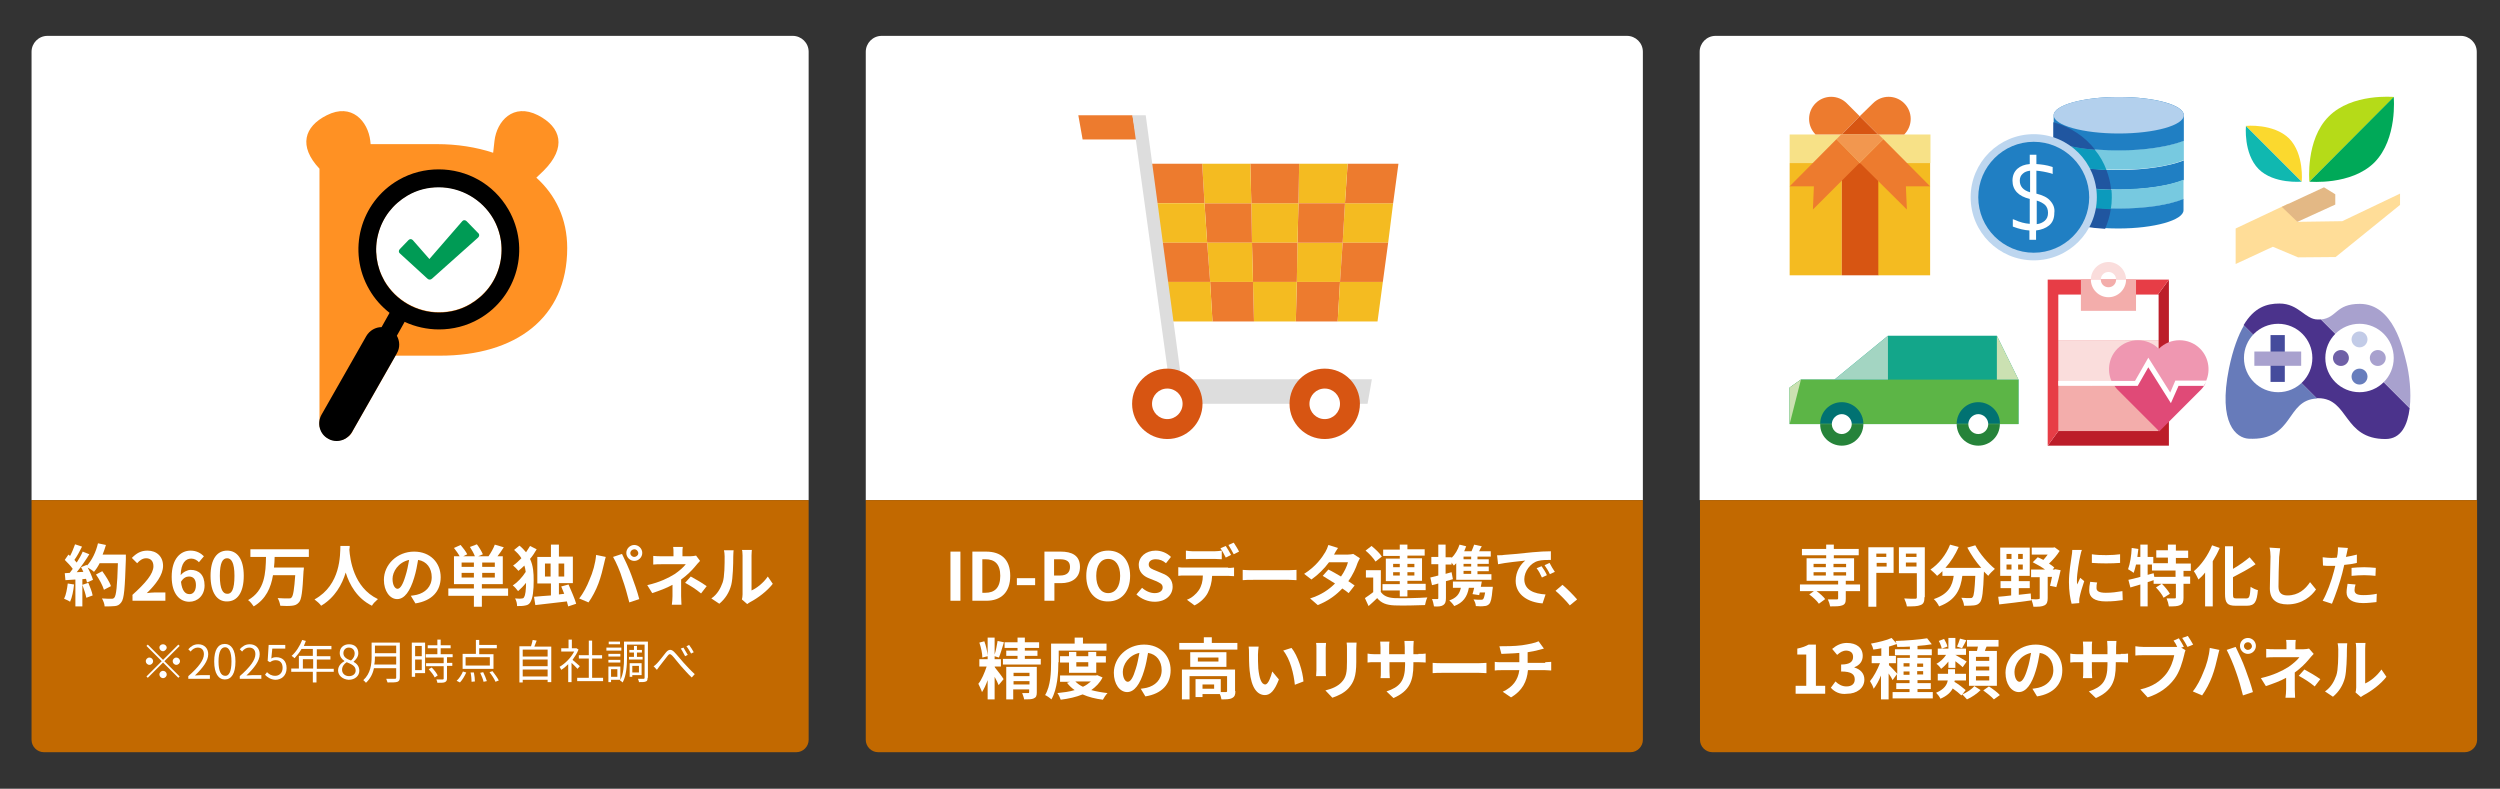<?xml version="1.0" encoding="utf-8"?>
<!-- Generator: Adobe Illustrator 27.9.6, SVG Export Plug-In . SVG Version: 9.03 Build 54986)  -->
<svg version="1.1" id="レイヤー_1" xmlns="http://www.w3.org/2000/svg" xmlns:xlink="http://www.w3.org/1999/xlink" x="0px"
	 y="0px" viewBox="0 0 752.8 237.5" style="enable-background:new 0 0 752.8 237.5;" xml:space="preserve">
<rect x="0" y="0" width="752.8" height="237.5" fill="#333333" stroke="none"/>
<style type="text/css">
	.st0{fill:#E8E8E8;}
	.st1{fill:#C5C5C5;}
	.st2{fill:#3E3A39;}
	.st3{fill:#C0BBAA;}
	.st4{fill:#A4A2A2;}
	.st5{fill:#FFFFFF;}
	.st6{fill:#AA0020;}
	.st7{fill:#E40038;}
	.st8{fill:url(#SVGID_1_);}
	.st9{fill:#FF9123;stroke:#000000;stroke-width:1.263;stroke-linecap:round;stroke-linejoin:round;}
	.st10{fill-rule:evenodd;clip-rule:evenodd;fill:#FFFFFF;}
	.st11{fill-rule:evenodd;clip-rule:evenodd;}
	.st12{fill:none;stroke:#000000;stroke-width:1.146;stroke-linecap:round;stroke-linejoin:round;}
	.st13{fill:#F37F7D;}
	.st14{fill:#FACCCB;}
	.st15{fill:#FFE1BD;}
	.st16{fill:#9CD3FD;}
	.st17{fill:#5EA3FC;}
	.st18{fill:#74EC68;}
	.st19{fill:#B2B2B2;}
	.st20{fill:#D6D6D6;}
	.st21{fill:#90C83D;}
	.st22{fill:url(#SVGID_00000046325890126327867140000013805409260014299008_);}
	.st23{fill:#FF9123;}
	.st24{fill:url(#SVGID_00000015337271128941139540000016392925728044016010_);}
	.st25{fill:#EDEDED;}
	.st26{fill:#E5E5E5;}
	.st27{fill:#FEFEFE;}
	.st28{fill:#B5B5B5;}
	.st29{fill:#CFCFCF;}
	.st30{fill:#CCCCCC;}
	.st31{fill:#DEDEDE;}
	.st32{fill:#B8B8B8;}
	.st33{fill:#EFEFEF;}
	.st34{fill:none;}
	.st35{fill:#6D83E0;}
	.st36{fill:#F58424;}
	.st37{fill:#1188D9;}
	.st38{fill:#00B092;}
	.st39{fill:#7862C7;}
	.st40{fill:#FFC213;}
	.st41{fill:#FF7E24;}
	.st42{fill:#FF3746;}
	.st43{fill:#FF9CB9;}
	.st44{fill:#52C93E;}
	.st45{fill:#3D3A39;}
	.st46{fill:url(#SVGID_00000012442281744442748630000014974817712651817088_);}
	.st47{fill:#8DCC43;}
	.st48{fill:#28B09B;}
	.st49{fill:#7A4AF9;}
	.st50{fill:#1980DE;}
	.st51{fill:#F18126;}
	.st52{fill:#E862F8;}
	.st53{fill:#E71C41;}
	.st54{fill:#2D2D2D;}
	.st55{fill:#E81C41;}
	.st56{fill:#1A81DF;}
	.st57{fill:#8ECD41;}
	.st58{fill:#E962FA;}
	.st59{fill:#F28124;}
	.st60{fill:#29B19C;}
	.st61{fill:#7A4AFA;}
	.st62{fill:#EA2469;}
	.st63{fill:#38499C;}
	.st64{fill:#04A3AE;}
	.st65{fill:#FFA82D;}
	.st66{fill:#1455BC;}
	.st67{fill:#0AB8B3;}
	.st68{fill:#5B5857;}
	.st69{fill:#FFE600;}
	.st70{fill:#C26900;}
	.st71{fill:#FA9800;}
	.st72{fill:#009B55;}
	.st73{fill:#F4BB21;}
	.st74{fill:#ED7B2E;}
	.st75{fill:#DDDDDD;}
	.st76{fill:#D75512;}
	.st77{fill:#F7E187;}
	.st78{fill:#F2974F;}
	.st79{fill:#BC1D29;}
	.st80{fill:#E73D46;}
	.st81{fill:#FADDDC;}
	.st82{fill:#F3ADAB;}
	.st83{fill:#EF97B1;}
	.st84{fill:#E04A77;}
	.st85{fill:#13A68A;}
	.st86{fill:#5CB546;}
	.st87{fill:#CBE1B2;}
	.st88{fill:#A3D5C2;}
	.st89{fill:#26833A;}
	.st90{fill:#017272;}
	.st91{fill:#207FC3;}
	.st92{fill:#77C9E0;}
	.st93{fill:#B3D0ED;}
	.st94{fill:#2056A0;}
	.st95{fill:#0C9ABC;}
	.st96{fill:#BDD6EF;}
	.st97{fill:#B5DB18;}
	.st98{fill:#00A958;}
	.st99{fill:#10B8B0;}
	.st100{fill:#FBD92E;}
	.st101{fill:#FFDD98;}
	.st102{fill:#E3B885;}
	.st103{fill:#677BBA;}
	.st104{fill:#4B338C;}
	.st105{fill:#A8A1CE;}
	.st106{fill:#454B9C;}
	.st107{fill:#C2CBE7;}
	.st108{fill:#677DBC;}
	.st109{fill:#6F60A7;}
	.st110{fill:#5B9800;}
	.st111{fill:none;stroke:#FFFFFF;stroke-width:3;stroke-miterlimit:10;}
	.st112{clip-path:url(#SVGID_00000069360139854591337910000012291061266342676149_);}
	.st113{fill:#F3E5D7;}
	.st114{fill:#E6C7A8;}
	.st115{fill:#806446;}
	.st116{fill:#6D4D2B;}
	.st117{fill:#EAD0B6;}
	.st118{fill:#CFA375;}
	.st119{fill:#FFA000;}
	.st120{fill:#D77500;}
	.st121{fill:#BDBDBD;}
	.st122{fill:#FF8304;}
	.st123{fill:#D9A7C1;}
	.st124{fill:url(#SVGID_00000170237849568833392480000007153593199444103555_);}
	.st125{fill:#FFF77D;}
	.st126{fill:url(#SVGID_00000134940424998590318810000007345036552728032933_);}
	.st127{fill:url(#SVGID_00000009579792404292444800000003358569907562383262_);}
	.st128{opacity:0.5;fill:#FFFFFF;}
	.st129{fill:#C7C3B4;}
	.st130{clip-path:url(#SVGID_00000039847788624617195170000011207370076683986329_);}
	.st131{fill:none;stroke:#FFFFFF;stroke-width:2;stroke-miterlimit:10;}
	.st132{fill:#F85659;}
	.st133{fill:#404040;}
	.st134{fill:#FFB1B3;}
	.st135{fill:#D0393C;}
	.st136{fill:#F57ABB;}
	.st137{fill:#FAB8DB;}
	.st138{fill:#FCDAEC;}
	.st139{fill:#C5388E;}
	.st140{fill:#8172B7;}
	.st141{fill:#D7D7D7;}
	.st142{fill:#F1E3D5;}
	.st143{fill:#E4C5A6;}
	.st144{fill:#BCBCBC;}
	.st145{fill:#B8AFD6;}
	.st146{fill:#CDA175;}
	.st147{fill:#926A43;}
	.st148{fill:#E8CEB4;}
	.st149{fill:#7C7C7C;}
	.st150{fill:#9F9F9F;}
	.st151{fill:#A3C800;}
	.st152{fill:#E2E2E4;}
	.st153{fill:#9B9D9D;}
	.st154{fill:#CECED0;}
	.st155{fill:#71A100;}
	.st156{fill:#44B477;}
	.st157{fill:#39C2D6;}
	.st158{fill:#AEE6EE;}
	.st159{fill:url(#SVGID_00000029048208828850577810000004544716283316924839_);}
	.st160{fill:url(#SVGID_00000119832794733105532770000013214294131749634706_);}
	.st161{fill:url(#SVGID_00000058568059813124976310000011067465781294359973_);}
	.st162{fill:url(#SVGID_00000107573498252233292150000004809296182781316770_);}
	.st163{fill:#C9001E;}
	.st164{fill:#001E83;}
	.st165{fill:#949494;}
	.st166{fill:#CDCDCD;}
	.st167{fill:#F0F0F0;}
	.st168{fill:none;stroke:#949494;stroke-width:2.189;stroke-miterlimit:10;}
	.st169{fill:#6C6C6C;}
	.st170{fill:#FFFFFF;stroke:#CDCDCD;stroke-width:4.552;stroke-miterlimit:10;}
	.st171{fill:#FF8F23;}
	.st172{fill:#001E64;}
	.st173{fill:url(#SVGID_00000097493082888991002860000017386329229580432768_);}
	.st174{fill:#324B88;}
	.st175{fill:#06256F;}
	.st176{fill:#1D397C;}
	.st177{fill:url(#SVGID_00000129900305913466224260000013474123689652956291_);}
	.st178{fill:url(#SVGID_00000037658795657353685090000005282878256539897233_);}
	.st179{fill:url(#SVGID_00000145766609488381133640000008513077210416222135_);}
	.st180{fill:url(#SVGID_00000088123455377210820080000009849313134394355592_);}
	.st181{fill:url(#SVGID_00000161614852274689002100000004777277042436707220_);}
	.st182{fill:url(#SVGID_00000079481064813833317890000007467571722593321878_);}
	.st183{fill:url(#SVGID_00000113349721039144931090000014083850733409437353_);}
	.st184{fill:#D92541;}
	.st185{fill:#A4001E;}
</style>
<path class="st5" d="M243.5,150.6H9.5v-135c0-2.6,2.1-4.8,4.8-4.8h224.4c2.6,0,4.8,2.1,4.8,4.8V150.6z"/>
<path class="st70" d="M9.5,150.6h234v72.2c0,2-1.7,3.7-3.7,3.7H13.2c-2,0-3.7-1.7-3.7-3.7V150.6z"/>
<path class="st5" d="M494.7,150.6h-234v-135c0-2.6,2.1-4.8,4.8-4.8h224.4c2.6,0,4.8,2.1,4.8,4.8V150.6z"/>
<path class="st70" d="M260.7,150.6h234v72.2c0,2-1.7,3.7-3.7,3.7H264.4c-2,0-3.7-1.7-3.7-3.7V150.6z"/>
<path class="st5" d="M745.8,150.6h-234v-135c0-2.6,2.1-4.8,4.8-4.8H741c2.6,0,4.8,2.1,4.8,4.8V150.6z"/>
<path class="st70" d="M511.9,150.6h234v72.2c0,2-1.7,3.7-3.7,3.7H515.6c-2,0-3.7-1.7-3.7-3.7V150.6z"/>
<g>
	<g>
		<path class="st5" d="M113.9,70.3c1.3-4.9,4.4-8.9,8.8-11.5c2.9-1.7,6.1-2.5,9.4-2.5h0c6.7,0,13,3.6,16.4,9.4
			c2.5,4.4,3.2,9.5,1.9,14.3c-1.3,4.9-4.4,8.9-8.8,11.5c-2.9,1.7-6.1,2.5-9.4,2.5c-6.7,0-13-3.6-16.4-9.4
			C113.3,80.3,112.6,75.2,113.9,70.3z"/>
	</g>
	<path class="st23" d="M161.5,53.5L161.5,53.5l2.2-2.1c7-7,5.3-13.1-1.7-16.7c-7.5-3.8-12.4,1.8-13.1,7.7l-0.4,3.6
		c-5.1-1.7-10.9-2.6-16.9-2.6h-20l-0.1-1c-0.7-5.9-5.6-11.5-13.1-7.7c-6.8,3.4-8.6,9.3-2.2,16.1v56.4h0v20.2c0,0,0,0.1,0,0.1
		c0,0.1,0,0.2,0,0.3c0,0.1,0,0.2,0,0.2c0,0.1,0,0.2,0,0.3c0,0.1,0,0.2,0.1,0.3c0,0.1,0,0.1,0.1,0.2c0,0.1,0.1,0.2,0.1,0.3
		c0,0.1,0,0.1,0.1,0.2c0,0.1,0.1,0.2,0.1,0.3c0,0.1,0.1,0.1,0.1,0.2c0,0.1,0.1,0.2,0.1,0.2c0,0.1,0.1,0.1,0.1,0.2
		c0,0.1,0.1,0.1,0.1,0.2c0.1,0.1,0.1,0.2,0.2,0.2c0,0.1,0.1,0.1,0.1,0.2c0.1,0.1,0.1,0.2,0.2,0.2c0.1,0.1,0.1,0.1,0.2,0.2
		c0.1,0.1,0.1,0.1,0.2,0.2c0.1,0.1,0.1,0.1,0.2,0.2c0.1,0.1,0.1,0.1,0.2,0.1c0.1,0.1,0.2,0.1,0.3,0.2c0,0,0.1,0.1,0.1,0.1
		c0,0,0,0,0,0c0.2,0.1,0.4,0.2,0.6,0.3c0,0,0.1,0,0.1,0c0.2,0.1,0.3,0.1,0.5,0.2c0.1,0,0.1,0,0.2,0c0.1,0,0.3,0.1,0.4,0.1
		c0.1,0,0.1,0,0.2,0c0.2,0,0.3,0,0.5,0c0,0,0.1,0,0.1,0c0,0,0,0,0,0c0.2,0,0.4,0,0.6,0c0.1,0,0.1,0,0.2,0c0.2,0,0.3-0.1,0.5-0.1
		c0.1,0,0.1,0,0.2,0c0.2-0.1,0.4-0.1,0.5-0.2c0,0,0,0,0.1,0c0.2-0.1,0.4-0.2,0.6-0.3c0,0,0.1-0.1,0.1-0.1c0.1-0.1,0.3-0.2,0.4-0.3
		c0.1,0,0.1-0.1,0.2-0.1c0.1-0.1,0.3-0.2,0.4-0.3c0,0,0.1-0.1,0.1-0.1c0.1-0.1,0.3-0.3,0.4-0.5c0,0,0.1-0.1,0.1-0.1
		c0.1-0.1,0.2-0.3,0.3-0.5c0,0,0,0,0-0.1l13-22.8h13.4c22.7,0,38.3-11.3,38.3-32.4C170.8,65.9,167.3,58.7,161.5,53.5z M113.9,70.3
		c1.3-4.9,4.4-8.9,8.8-11.5c2.9-1.7,6.1-2.5,9.4-2.5h0c6.7,0,13,3.6,16.4,9.4c2.5,4.4,3.2,9.5,1.9,14.3c-1.3,4.9-4.4,8.9-8.8,11.5
		c-2.9,1.7-6.1,2.5-9.4,2.5c-6.7,0-13-3.6-16.4-9.4C113.3,80.3,112.6,75.2,113.9,70.3z"/>
	<path class="st72" d="M129.3,78l-5-5.7c-0.4-0.4-0.9-0.4-1.3,0l-2.6,2.7c-0.4,0.4-0.4,1,0,1.3l8.3,7.6c0.4,0.4,1,0.4,1.4,0
		L144,71.5c0.4-0.4,0.4-1,0-1.3l-3.5-3.6c-0.4-0.4-1-0.4-1.3,0L129.3,78z"/>
	<g>
		<path d="M153.1,63.1c-4.5-7.8-12.6-12.1-21-12.1l0,0c0,0,0,0,0,0c-4.1,0-8.3,1-12.1,3.2c-11.6,6.7-15.5,21.5-8.8,33
			c1.6,2.8,3.7,5.1,6.1,7c0,0.1-0.1,0.1-0.1,0.2l-2.3,4.1c-1.8,0-3.6,1-4.6,2.7l-13.5,23.7c-1.4,2.5-0.6,5.8,2,7.2
			c0.8,0.5,1.7,0.7,2.6,0.7c1.8,0,3.6-1,4.6-2.7l13.5-23.7c1-1.7,0.9-3.7,0-5.3l2.3-4.1c0,0,0,0,0-0.1c3.2,1.5,6.8,2.3,10.4,2.3
			c4.1,0,8.3-1,12.1-3.2C155.8,89.4,159.8,74.7,153.1,63.1z M150.4,80.1c-1.3,4.9-4.4,8.9-8.8,11.5c-2.9,1.7-6.1,2.5-9.4,2.5
			c-6.7,0-13-3.6-16.4-9.4c-2.5-4.4-3.2-9.5-1.9-14.3c1.3-4.9,4.4-8.9,8.8-11.5c2.9-1.7,6.1-2.5,9.4-2.5h0c6.7,0,13,3.6,16.4,9.4
			C151,70.1,151.7,75.2,150.4,80.1z"/>
	</g>
</g>
<g>
	<g>
		<g>
			<polygon class="st73" points="404.3,73.1 418,73.1 419.5,61.2 405,61.2 			"/>
			<polygon class="st74" points="419.5,61.2 421.1,49.3 405.8,49.3 405,61.2 			"/>
			<polygon class="st73" points="405,61.2 405.8,49.3 391.2,49.3 391,61.2 			"/>
			<polygon class="st73" points="390.5,84.9 403.5,84.9 404.3,73.1 390.7,73.1 			"/>
			<polygon class="st74" points="391,61.2 390.7,73.1 404.3,73.1 405,61.2 			"/>
			<polygon class="st73" points="390.7,73.1 391,61.2 376.8,61.2 377,73.1 			"/>
			<polygon class="st74" points="376.8,61.2 362.7,61.2 363.5,73.1 377,73.1 			"/>
			<polygon class="st74" points="377,73.1 377.3,84.9 390.5,84.9 390.7,73.1 			"/>
			<polygon class="st73" points="363.5,73.1 364.4,84.9 377.3,84.9 377,73.1 			"/>
			<polygon class="st74" points="391,61.2 391.2,49.3 376.5,49.3 376.8,61.2 			"/>
			<polygon class="st74" points="390.5,84.9 390.2,96.8 402.8,96.8 403.5,84.9 			"/>
			<polygon class="st73" points="376.8,61.2 376.5,49.3 362,49.3 362.7,61.2 			"/>
			<polygon class="st73" points="402.8,96.8 414.8,96.8 416.4,84.9 403.5,84.9 			"/>
			<polygon class="st73" points="377.3,84.9 377.6,96.8 390.2,96.8 390.5,84.9 			"/>
			<polygon class="st74" points="404.3,73.1 403.5,84.9 416.4,84.9 418,73.1 			"/>
			<polygon class="st74" points="364.4,84.9 365.1,96.8 377.6,96.8 377.3,84.9 			"/>
			<polygon class="st74" points="362,49.3 346.7,49.3 348.2,61.2 362.7,61.2 			"/>
			<polygon class="st73" points="362.7,61.2 348.2,61.2 349.9,73.1 363.5,73.1 			"/>
			<polygon class="st74" points="363.5,73.1 349.9,73.1 351.4,84.9 364.4,84.9 			"/>
			<polygon class="st73" points="351.4,84.9 352.9,96.8 365.1,96.8 364.4,84.9 			"/>
		</g>
	</g>
	<polygon class="st74" points="326,42 324.7,34.7 341,34.7 342.3,42 	"/>
	<polygon class="st75" points="345,34.7 355.7,114.2 413.1,114.2 411.8,121.6 353,121.6 341,34.7 	"/>
	<g>
		<circle class="st76" cx="398.9" cy="121.6" r="10.6"/>
		<circle class="st5" cx="398.9" cy="121.6" r="4.6"/>
	</g>
	<g>
		<circle class="st76" cx="351.5" cy="121.6" r="10.6"/>
		<circle class="st5" cx="351.5" cy="121.6" r="4.6"/>
	</g>
</g>
<g>
	<g>
		<g>
			<rect x="538.9" y="40.5" class="st77" width="42.4" height="8.6"/>
			<g>
				<rect x="538.9" y="49.1" class="st73" width="15.7" height="33.8"/>
				<rect x="565.5" y="49.1" class="st73" width="15.7" height="33.8"/>
				<rect x="554.6" y="49.1" class="st76" width="11" height="33.8"/>
			</g>
		</g>
		<g>
			<g>
				<path class="st74" d="M556.1,31.1c-2.6-2.6-6.8-2.6-9.4,0s-2.6,6.8,0,9.4h7.9L560,35L556.1,31.1z"/>
				<path class="st74" d="M573.4,31.1c-2.6-2.6-6.8-2.6-9.4,0L560,35l5.5,5.5h7.9C576,37.9,576,33.7,573.4,31.1z"/>
				<polygon class="st76" points="554.6,40.5 565.5,40.5 560,35 				"/>
			</g>
			<polygon class="st74" points="573.9,56.1 581.2,56.1 567.1,41.9 560,49 574.2,63.1 			"/>
			<polygon class="st74" points="538.9,56.1 546.2,56.1 545.9,63.1 560,49 553,41.9 			"/>
			<polygon class="st78" points="565.7,40.5 554.4,40.5 553,41.9 560,49 567.1,41.9 			"/>
		</g>
	</g>
	<g>
		<g>
			<polygon class="st79" points="616.6,134.2 653.1,134.2 653.1,84.2 			"/>
			<polygon class="st80" points="653.1,84.2 616.6,84.2 616.6,134.2 			"/>
		</g>
		<rect x="619.8" y="88.7" class="st5" width="30.2" height="13.7"/>
		<rect x="619.8" y="102.4" class="st81" width="30.2" height="13.7"/>
		<rect x="619.8" y="116.1" class="st82" width="30.2" height="13.7"/>
		<g>
			<path class="st83" d="M646.6,109.2l6.7,10.7l1.9-4.4h8.7c1.9-3.3,1.4-7.7-1.4-10.5c-3.4-3.4-9-3.4-12.4,0l-0.1,0.1L650,105
				c-3.4-3.4-9-3.4-12.4,0c-2.8,2.8-3.3,7.2-1.4,10.5h6.8L646.6,109.2z"/>
			<path class="st84" d="M655.3,115.5l-1.9,4.4l-6.7-10.7l-3.6,6.3h-6.8c0.4,0.7,0.8,1.3,1.4,1.9l12.5,12.5l12.5-12.5
				c0.6-0.6,1-1.2,1.4-1.9H655.3z"/>
		</g>
		<path class="st5" d="M655,114.7l-1.5,3.5l-6.6-10.5l-4,7h-23.1v1.5h23.9l3.2-5.6l6.8,10.8l2.3-5.2h7.6c0.2-0.2,0.3-0.5,0.5-0.8
			c0.1-0.2,0.2-0.5,0.3-0.8H655z"/>
		<rect x="626.6" y="84.2" class="st82" width="16.6" height="9.4"/>
		<path class="st81" d="M634.9,78.9c-2.9,0-5.3,2.4-5.3,5.3h3c0-1.3,1-2.3,2.3-2.3c1.3,0,2.3,1,2.3,2.3h3
			C640.2,81.3,637.8,78.9,634.9,78.9z"/>
		<path class="st5" d="M634.9,89.5c2.9,0,5.3-2.4,5.3-5.3h-3c0,1.3-1,2.3-2.3,2.3c-1.3,0-2.3-1-2.3-2.3h-3
			C629.6,87.1,632,89.5,634.9,89.5z"/>
	</g>
	<g>
		<polygon class="st85" points="607.8,127.7 538.9,127.7 538.9,116.7 542.3,114.3 552.4,114.3 568.5,101.1 601.3,101.1 607.8,114.3 
					"/>
		<polygon class="st86" points="552.4,114.3 542.3,114.3 538.9,116.7 538.9,127.7 607.8,127.7 607.8,114.3 		"/>
		<g>
			<polygon class="st87" points="607.8,114.3 601.3,101.1 601.3,114.3 			"/>
			<polygon class="st88" points="552.4,114.3 568.5,101.1 568.5,114.3 			"/>
		</g>
		<path class="st89" d="M554.6,134.2c3.6,0,6.5-2.9,6.5-6.5h-13C548,131.3,551,134.2,554.6,134.2z"/>
		<path class="st90" d="M554.6,121.1c-3.6,0-6.5,2.9-6.5,6.5h13C561.1,124.1,558.2,121.1,554.6,121.1z"/>
		<path class="st89" d="M595.7,134.2c3.6,0,6.5-2.9,6.5-6.5h-13C589.2,131.3,592.1,134.2,595.7,134.2z"/>
		<path class="st90" d="M595.7,121.1c-3.6,0-6.5,2.9-6.5,6.5h13C602.3,124.1,599.3,121.1,595.7,121.1z"/>
		<g>
			<path class="st5" d="M554.6,130.7c-1.7,0-3-1.4-3-3s1.4-3,3-3s3,1.4,3,3S556.2,130.7,554.6,130.7z"/>
			<path class="st5" d="M595.7,130.7c-1.7,0-3-1.4-3-3s1.4-3,3-3s3,1.4,3,3S597.4,130.7,595.7,130.7z"/>
		</g>
		<polygon class="st87" points="538.9,116.7 538.9,127.7 542.3,114.3 		"/>
	</g>
	<g>
		<g>
			<g>
				<path class="st91" d="M638,51.2c-8.2,0-15.4-1.2-19.6-2.9v5.9c4.3,1.8,11.5,2.9,19.6,2.9s15.4-1.2,19.6-2.9v-5.9
					C653.3,50,646.1,51.2,638,51.2z"/>
				<path class="st92" d="M657.6,48.2v-5.9c-4.3,1.8-11.5,2.9-19.6,2.9s-15.4-1.2-19.6-2.9v5.9c4.3,1.8,11.5,2.9,19.6,2.9
					S653.3,50,657.6,48.2z"/>
				<path class="st91" d="M657.6,42.4v-7.7c0-3.1-8.8-5.5-19.6-5.5c-10.8,0-19.6,2.5-19.6,5.5v7.7c4.3,1.8,11.5,2.9,19.6,2.9
					S653.3,44.1,657.6,42.4z"/>
				<path class="st92" d="M618.3,54.1v5.9c4.3,1.8,11.5,2.9,19.6,2.9s15.4-1.2,19.6-2.9v-5.9c-4.3,1.8-11.5,2.9-19.6,2.9
					S622.6,55.9,618.3,54.1z"/>
				<path class="st91" d="M618.3,59.9v3.4c0,3.1,8.8,5.5,19.6,5.5c10.8,0,19.6-2.5,19.6-5.5v-3.4c-4.3,1.8-11.5,2.9-19.6,2.9
					S622.6,61.7,618.3,59.9z"/>
			</g>
			<ellipse class="st93" cx="638" cy="34.7" rx="19.6" ry="5.5"/>
		</g>
		<g>
			<path class="st94" d="M618.3,54.2c3.9,1.6,10.2,2.7,17.4,2.9c-0.2-2.1-0.7-4-1.4-5.9c-6.7-0.3-12.4-1.4-16-2.9V54.2z"/>
			<path class="st95" d="M618.3,48.3c3.6,1.5,9.4,2.6,16,2.9c-0.8-2.2-2-4.3-3.5-6.1c-5.2-0.5-9.6-1.4-12.6-2.6V48.3z"/>
			<path class="st94" d="M630.9,45.1c-3.1-4-7.5-6.9-12.6-8.3v5.6C621.3,43.7,625.7,44.7,630.9,45.1z"/>
			<path class="st95" d="M618.3,60.1c3.8,1.6,10.1,2.7,17.3,2.9c0.2-1.1,0.3-2.3,0.3-3.4c0-0.8,0-1.6-0.1-2.4
				c-7.3-0.2-13.6-1.3-17.4-2.9V60.1z"/>
			<path class="st94" d="M618.3,60.1v3.4c0,2.7,6.7,4.9,15.6,5.4c0.8-1.9,1.4-3.8,1.7-5.9C628.4,62.8,622.2,61.7,618.3,60.1z"/>
		</g>
		<circle class="st96" cx="612.4" cy="59.4" r="19"/>
		<path class="st91" d="M612.4,76.1c-9.2,0-16.7-7.5-16.7-16.7c0-9.2,7.5-16.7,16.7-16.7c9.2,0,16.7,7.5,16.7,16.7
			C629.1,68.6,621.6,76.1,612.4,76.1z"/>
		<path class="st5" d="M617.4,60.5c-0.8-1-2.2-1.7-4.2-2.2v-6.9c1.4,0.1,2.9,0.4,4.4,0.8l0.5,0.2v-2.1l-0.3-0.1
			c-1.5-0.5-3.1-0.7-4.6-0.8v-2.8h-2v2.8c-1.5,0.1-2.8,0.6-3.7,1.4c-1,0.9-1.5,2.1-1.5,3.6c0,2.8,1.8,4.7,5.2,5.5v7.5
			c-1.5-0.1-3-0.5-4.5-1.2l-0.6-0.2v2.2l0.2,0.1c1.6,0.6,3.2,1,4.8,1.1v2.8h2v-2.8c1.6-0.2,2.9-0.7,3.9-1.5c1.1-0.9,1.6-2.2,1.6-3.8
			C618.8,62.7,618.3,61.5,617.4,60.5z M613.3,60.4c1.1,0.3,1.9,0.8,2.5,1.3c0.6,0.6,0.9,1.4,0.9,2.4c0,1-0.3,1.8-1,2.4
			c-0.6,0.5-1.4,0.9-2.4,1V60.4z M608.2,54.4c0-0.9,0.3-1.6,0.9-2.1c0.5-0.5,1.3-0.8,2.2-0.9v6.5C609.2,57.3,608.2,56.1,608.2,54.4z
			"/>
	</g>
	<g>
		<g>
			<path class="st97" d="M701.2,35.1c-7,7-5.8,19.6-5.8,19.6l25.5-25.5C720.8,29.2,708.2,28,701.2,35.1z"/>
			<path class="st98" d="M720.8,29.2l-25.4,25.5c0,0,12.6,1.2,19.6-5.8C722,41.8,720.8,29.2,720.8,29.2z"/>
		</g>
		<g>
			<path class="st99" d="M676.3,37.9c0,0-0.8,8.3,3.8,13c4.6,4.6,13,3.8,13,3.8L676.3,37.9z"/>
			<path class="st100" d="M676.3,37.9l16.8,16.8c0,0,0.8-8.3-3.8-13C684.6,37.1,676.3,37.9,676.3,37.9z"/>
		</g>
		<g>
			<polygon class="st101" points="705.3,66.6 691.8,66.8 689.1,61.3 673.2,68.8 673.2,79.5 684.4,74.3 692,77.5 703.3,77.4 
				722.7,61.7 722.7,58.3 			"/>
		</g>
		<polygon class="st102" points="703.2,61.6 691.8,66.8 687.1,62.3 699.8,56.4 703.2,58.5 		"/>
	</g>
	<g>
		<g>
			<path class="st103" d="M671.2,110.9c-3.4,16.8,2.3,21,5.9,21.2c13.9,0.7,11-11.7,20.6-12.1l-22-22
				C674,100.9,672.4,105.1,671.2,110.9z"/>
			<path class="st104" d="M718.3,132.2c4.8,0,6.7-4.3,7.3-9.3l-26.7-26.7c-0.3,0-0.6,0-1,0c-3.8,0-5.7-4.8-11.5-4.8
				c-3.8,0-7.6,1.1-10.8,6.5l22,22c0.2,0,0.3,0,0.5,0C707.4,120,705.5,132.2,718.3,132.2z"/>
			<path class="st105" d="M724.7,109.5c-1.1-4.5-4-18-14.1-18c-7.4,0-6.8,4.2-11.7,4.7l26.7,26.7C726.2,118,725.4,112.4,724.7,109.5
				z"/>
		</g>
		<circle class="st5" cx="710.5" cy="107.8" r="10.3"/>
		<circle class="st5" cx="686" cy="107.8" r="10.3"/>
		<rect x="683.7" y="100.9" class="st106" width="4.3" height="14.1"/>
		
			<rect x="683.7" y="100.9" transform="matrix(-1.836970e-16 1 -1 -1.836970e-16 793.83 -577.85)" class="st105" width="4.3" height="14.1"/>
		<g>
			<circle class="st107" cx="710.5" cy="102.2" r="2.4"/>
			<circle class="st108" cx="710.5" cy="113.4" r="2.4"/>
			<circle class="st105" cx="716" cy="107.8" r="2.4"/>
			<circle class="st109" cx="704.9" cy="107.8" r="2.4"/>
		</g>
	</g>
</g>
<g>
	<path class="st5" d="M22.3,176c-0.2,1.9-0.6,3.9-1.2,5.2c-0.4-0.3-1.3-0.7-1.8-0.9c0.6-1.2,0.9-3,1.1-4.6L22.3,176z M37.9,167.3
		c0,0,0,0.8,0,1.1c-0.3,8.8-0.5,11.9-1.4,13c-0.6,0.8-1.1,1-1.9,1.1c-0.7,0.1-2,0.1-3.1,0.1c0-0.7-0.4-1.7-0.8-2.4
		c1.3,0.1,2.4,0.1,2.9,0.1c0.4,0,0.6-0.1,0.8-0.3c0.6-0.6,0.9-3.5,1.1-10.4H30c-0.5,1-1.1,1.9-1.7,2.6c-0.4-0.4-1.3-1-1.9-1.3
		c0.7,1.3,1.3,2.7,1.6,3.7l-1.8,0.8c-0.1-0.3-0.2-0.7-0.3-1.1l-1.1,0.1v8.2h-2.1v-8.1l-3,0.2l-0.2-2.1l1.5-0.1
		c0.3-0.4,0.6-0.8,0.9-1.2c-0.6-0.9-1.6-1.9-2.4-2.7l1.1-1.6c0.2,0.1,0.3,0.3,0.5,0.4c0.6-1.1,1.1-2.4,1.5-3.5l2.1,0.7
		c-0.7,1.4-1.5,2.9-2.3,4c0.3,0.3,0.5,0.6,0.7,0.8c0.7-1.1,1.4-2.3,1.8-3.3l2,0.8c-1.1,1.8-2.5,3.8-3.8,5.4l2-0.1
		c-0.2-0.5-0.5-1-0.7-1.4l1.7-0.7l0.1,0.2c1.5-1.6,2.7-4.1,3.3-6.7l2.4,0.5c-0.3,1-0.6,1.9-1,2.9H37.9z M26.6,175.5
		c0.5,1.2,1.1,2.7,1.3,3.8L26,180c-0.2-1-0.7-2.6-1.2-3.9L26.6,175.5z M31.3,177.6c-0.4-1.3-1.4-3.2-2.4-4.6l1.9-1
		c1,1.4,2.2,3.2,2.6,4.5L31.3,177.6z"/>
	<path class="st5" d="M39.8,179.2c4-3.6,6.4-6.4,6.4-8.7c0-1.5-0.8-2.4-2.2-2.4c-1.1,0-2,0.7-2.7,1.5l-1.6-1.6
		c1.4-1.4,2.7-2.2,4.7-2.2c2.8,0,4.7,1.8,4.7,4.6c0,2.7-2.2,5.6-4.9,8.2c0.7-0.1,1.7-0.2,2.4-0.2h3.2v2.5h-9.9V179.2z"/>
	<path class="st5" d="M59.9,169.3c-0.5-0.6-1.4-1.1-2.3-1.1c-1.7,0-3.1,1.3-3.2,5c0.8-1,2.1-1.6,3-1.6c2.5,0,4.2,1.5,4.2,4.7
		c0,3-2.1,4.9-4.6,4.9c-2.8,0-5.3-2.3-5.3-7.5c0-5.5,2.7-7.9,5.7-7.9c1.8,0,3.1,0.8,4,1.7L59.9,169.3z M59,176.2
		c0-1.8-0.8-2.6-2.1-2.6c-0.8,0-1.7,0.4-2.4,1.6c0.3,2.7,1.3,3.7,2.5,3.7C58.1,179,59,178,59,176.2z"/>
	<path class="st5" d="M63.4,173.4c0-5.1,2-7.6,5-7.6c3,0,5,2.5,5,7.6c0,5.1-2,7.7-5,7.7C65.4,181.2,63.4,178.5,63.4,173.4z
		 M70.6,173.4c0-4.1-1-5.3-2.2-5.3c-1.3,0-2.2,1.2-2.2,5.3c0,4.2,1,5.4,2.2,5.4C69.7,178.9,70.6,177.6,70.6,173.4z"/>
	<path class="st5" d="M82.7,167.7c0,1.1-0.1,2.2-0.2,3.2h9c0,0,0,0.8-0.1,1.1c-0.3,6.1-0.6,8.6-1.4,9.4c-0.6,0.7-1.2,0.9-2.1,1
		c-0.8,0.1-2.2,0.1-3.5,0c-0.1-0.7-0.4-1.7-0.8-2.3c1.4,0.1,2.7,0.1,3.3,0.1c0.4,0,0.7,0,0.9-0.3c0.5-0.5,0.8-2.5,1.1-6.7h-6.7
		c-0.6,3.7-2.1,7.2-5.8,9.4c-0.4-0.6-1.1-1.5-1.7-1.9c5.1-2.9,5.3-8.2,5.4-13h-4.7v-2.3h17.6v2.3H82.7z"/>
	<path class="st5" d="M105.3,164.4c0,0.3,0,0.7-0.1,1.1c0.2,2.8,1.2,11.4,8.6,14.9c-0.7,0.6-1.5,1.4-1.8,2c-4.5-2.2-6.8-6.4-7.9-10
		c-1.1,3.6-3.2,7.5-7.4,10c-0.4-0.6-1.2-1.3-2-1.9c8-4.4,7.7-13.5,7.8-16.1H105.3z"/>
	<path class="st5" d="M123.7,179.4c0.8-0.1,1.3-0.2,1.8-0.3c2.5-0.6,4.5-2.4,4.5-5.3c0-2.7-1.5-4.8-4.1-5.2
		c-0.3,1.7-0.6,3.5-1.2,5.4c-1.2,4-2.9,6.4-5.1,6.4c-2.2,0-4-2.4-4-5.8c0-4.6,4-8.5,9.1-8.5c4.9,0,8,3.4,8,7.7
		c0,4.2-2.6,7.1-7.6,7.9L123.7,179.4z M122.1,173.4c0.5-1.5,0.8-3.2,1.1-4.8c-3.3,0.7-5,3.6-5,5.7c0,2,0.8,3,1.5,3
		C120.5,177.3,121.3,176.1,122.1,173.4z"/>
	<path class="st5" d="M153,179.4h-7.9v3.3h-2.4v-3.3H135v-2.2h7.7v-1.3h-6v-8.4h1.7c-0.4-0.8-1.1-1.7-1.7-2.5l2-0.9
		c0.7,0.8,1.6,2,2,2.8l-1.2,0.6h3.5c-0.3-0.8-0.9-1.9-1.5-2.8l2.1-0.8c0.7,0.9,1.4,2.1,1.8,3l-1.4,0.6h3.1c0.7-1,1.5-2.4,1.9-3.5
		l2.7,0.8c-0.6,1-1.3,1.9-1.9,2.7h1.6v8.4h-6.3v1.3h7.9V179.4z M142.7,169.4h-3.7v1.3h3.7V169.4z M142.7,173.9v-1.4h-3.7v1.4H142.7z
		 M149,169.4h-3.8v1.3h3.8V169.4z M149,172.5h-3.8v1.4h3.8V172.5z"/>
	<path class="st5" d="M161.6,165.4c-0.6,1-1.2,2-2,2.9c1,2.1,1.1,4.3,1.1,6.5c0,2.8-0.2,5.4-1.1,6.7c-0.3,0.4-0.7,0.7-1.3,0.8
		c-0.8,0.2-1.6,0.2-2.6,0.2c0-0.8-0.2-1.6-0.6-2.3c1,0.1,1.7,0.1,2.1,0c0.3,0,0.5-0.1,0.6-0.4c0.4-0.5,0.6-2.2,0.6-4.3
		c-0.8,1-1.6,1.8-2.4,2.5c-0.4-0.5-1-1.3-1.6-1.7c1.4-0.9,2.9-2.5,3.9-4.1c-0.1-0.7-0.2-1.3-0.4-1.9c-0.6,0.6-1.2,1.1-1.8,1.6
		c-0.4-0.5-1.1-1.2-1.6-1.6c0.9-0.6,1.7-1.4,2.5-2.2c-0.5-0.9-1.3-1.7-2.2-2.5l1.6-1.3c0.8,0.6,1.4,1.3,2,2c0.4-0.7,0.9-1.3,1.2-1.9
		L161.6,165.4z M171.1,182.6c-0.1-0.4-0.3-1-0.4-1.5c-3.4,0.4-7,0.8-9.5,1.1l-0.4-2.5c1.4-0.1,3.2-0.3,5.1-0.4v-3.6h-4.1v-8h4.1V164
		h2.4v3.6h4.2v8h-4.2v3.4l1.6-0.2c-0.3-0.8-0.6-1.5-0.9-2.2l2.2-0.6c0.8,1.9,1.9,4.3,2.3,5.8L171.1,182.6z M165.8,173.6v-3.9h-1.7
		v3.9H165.8z M168.2,169.7v3.9h1.7v-3.9H168.2z"/>
	<path class="st5" d="M179.5,167.1l2.9,0.6c-0.2,0.6-0.4,1.6-0.5,2c-0.3,1.4-1,4.2-1.7,6c-0.7,1.9-1.9,4.2-3,5.7l-2.8-1.2
		c1.3-1.6,2.4-3.8,3.1-5.6C178.5,172.4,179.3,169.6,179.5,167.1z M184.6,167.7l2.7-0.9c0.8,1.6,2.2,4.6,2.9,6.6c0.7,1.8,1.8,5,2.3,7
		l-3,1c-0.6-2.4-1.3-4.9-2.1-7.1C186.8,172.2,185.5,169.2,184.6,167.7z M191,164.1c1.3,0,2.4,1.1,2.4,2.4c0,1.3-1.1,2.4-2.4,2.4
		s-2.4-1.1-2.4-2.4C188.6,165.2,189.7,164.1,191,164.1z M191,167.7c0.6,0,1.2-0.5,1.2-1.1c0-0.6-0.5-1.2-1.2-1.2
		c-0.6,0-1.2,0.5-1.2,1.2C189.8,167.1,190.3,167.7,191,167.7z"/>
	<path class="st5" d="M210.8,168.9c-0.5,0.5-1.1,1.2-1.5,1.7c-1,1.2-2.5,2.7-4.2,3.9c0,1.6,0,3.8,0,5c0,0.8,0.1,1.9,0.1,2.6h-2.9
		c0.1-0.6,0.2-1.8,0.2-2.6v-3.4c-1.8,1-4,1.8-6.1,2.5l-1.5-2.4c3.9-0.9,6.4-2.2,8.2-3.3c1.5-1,2.8-2.2,3.4-3h-7.2
		c-0.7,0-2,0-2.6,0.1v-2.6c0.8,0.1,1.9,0.1,2.6,0.1h3.5v-1c0-0.6,0-1.3-0.1-1.8h2.9c-0.1,0.5-0.1,1.2-0.1,1.8v1h2.4
		c0.6,0,1.2-0.1,1.7-0.2L210.8,168.9z M208,173.6c1.8,1,2.9,1.6,4.8,2.9l-1.7,2.2c-1.7-1.4-3-2.2-4.8-3.2L208,173.6z"/>
	<path class="st5" d="M214.2,180.2c1.8-1.2,2.8-3.1,3.4-4.8c0.6-1.7,0.6-5.5,0.6-7.9c0-0.8-0.1-1.3-0.2-1.8h2.9c0,0.1-0.1,1-0.1,1.8
		c0,2.4-0.1,6.6-0.6,8.6c-0.6,2.3-1.8,4.2-3.6,5.7L214.2,180.2z M223.4,180.5c0.1-0.4,0.2-0.9,0.2-1.5v-11.7c0-0.9-0.1-1.7-0.2-1.7
		h3c0,0.1-0.1,0.8-0.1,1.7v10.5c1.6-0.7,3.6-2.3,4.9-4.2l1.5,2.2c-1.7,2.2-4.5,4.3-6.8,5.5c-0.4,0.2-0.6,0.4-0.9,0.6L223.4,180.5z"
		/>
</g>
<g>
	<path class="st5" d="M286.2,166.1h3v14.8h-3V166.1z"/>
	<path class="st5" d="M292.8,166.1h4.1c4.5,0,7.3,2.3,7.3,7.3c0,5-2.8,7.5-7.2,7.5h-4.2V166.1z M296.7,178.5c2.8,0,4.5-1.5,4.5-5.1
		c0-3.6-1.7-5-4.5-5h-0.9v10.1H296.7z"/>
	<path class="st5" d="M306.2,174.1h5.5v2.1h-5.5V174.1z"/>
	<path class="st5" d="M314.5,166.1h4.9c3.3,0,5.8,1.1,5.8,4.6c0,3.4-2.5,4.9-5.7,4.9h-2v5.3h-3V166.1z M319.2,173.3c2,0,3-0.9,3-2.6
		c0-1.7-1.1-2.3-3.1-2.3h-1.7v4.9H319.2z"/>
	<path class="st5" d="M327.1,173.4c0-4.8,2.7-7.6,6.6-7.6c3.9,0,6.6,2.8,6.6,7.6c0,4.8-2.7,7.7-6.6,7.7
		C329.8,181.2,327.1,178.2,327.1,173.4z M337.3,173.4c0-3.2-1.4-5.1-3.6-5.1c-2.2,0-3.6,1.9-3.6,5.1c0,3.2,1.4,5.2,3.6,5.2
		C335.9,178.6,337.3,176.6,337.3,173.4z"/>
	<path class="st5" d="M342.2,179l1.7-2c1.1,1,2.5,1.6,3.8,1.6c1.5,0,2.4-0.7,2.4-1.7c0-1.1-0.9-1.4-2.2-2l-2-0.8c-1.5-0.6-3-1.8-3-4
		c0-2.4,2.1-4.3,5.1-4.3c1.7,0,3.4,0.7,4.6,1.9l-1.5,1.9c-0.9-0.8-1.9-1.2-3.1-1.2c-1.3,0-2.1,0.6-2.1,1.6c0,1.1,1.1,1.4,2.3,1.9
		l1.9,0.8c1.8,0.7,3,1.9,3,4c0,2.4-2,4.5-5.4,4.5C345.7,181.2,343.7,180.4,342.2,179z"/>
	<path class="st5" d="M369.8,171c0.4,0,1.3,0,1.8-0.1v2.6c-0.5,0-1.3-0.1-1.8-0.1h-4.8c-0.1,2.1-0.6,3.7-1.3,5.1
		c-0.7,1.4-2.2,2.9-4,3.8l-2.3-1.7c1.4-0.5,2.8-1.7,3.6-2.9c0.8-1.2,1.2-2.7,1.2-4.4h-5.5c-0.6,0-1.4,0-1.9,0.1v-2.6
		c0.6,0.1,1.3,0.1,1.9,0.1H369.8z M359.2,168.3c-0.7,0-1.5,0-2.1,0.1v-2.6c0.6,0.1,1.5,0.2,2.1,0.2h6.5c0.7,0,1.5-0.1,2.2-0.2v2.6
		c-0.7,0-1.5-0.1-2.2-0.1H359.2z M369.1,167.9c-0.4-0.8-1-2-1.6-2.8l1.6-0.7c0.5,0.7,1.2,2,1.6,2.7L369.1,167.9z M371.5,166.9
		c-0.4-0.8-1.1-2-1.6-2.8l1.6-0.7c0.5,0.8,1.3,2,1.6,2.7L371.5,166.9z"/>
	<path class="st5" d="M374.2,171.6c0.7,0.1,2.2,0.1,3.2,0.1h10.7c0.9,0,1.8-0.1,2.3-0.1v3.1c-0.5,0-1.5-0.1-2.3-0.1h-10.7
		c-1.1,0-2.5,0-3.2,0.1V171.6z"/>
	<path class="st5" d="M409.5,168.1c-0.2,0.4-0.5,0.9-0.7,1.4c-0.5,1.5-1.4,3.6-2.8,5.5c0.7,0.5,1.4,0.9,1.9,1.3l-1.8,2.3
		c-0.5-0.4-1.1-0.9-1.9-1.4c-1.8,1.9-4.1,3.7-7.4,5l-2.3-2c3.5-1.1,5.8-2.8,7.5-4.5c-1.4-0.9-2.7-1.7-3.7-2.3l1.7-1.9
		c1.1,0.5,2.4,1.3,3.8,2.1c1-1.4,1.8-3.1,2.1-4.3h-5.7c-1.4,1.9-3.3,3.8-5.3,5.2l-2.2-1.7c3.5-2.2,5.4-4.9,6.4-6.6
		c0.3-0.5,0.7-1.4,0.9-2.1l2.9,0.9c-0.5,0.7-1,1.6-1.2,2l0,0h4.1c0.6,0,1.3-0.1,1.7-0.2L409.5,168.1z"/>
	<path class="st5" d="M415.7,178.1c0.8,1.3,2.2,1.9,4.2,2c2.4,0.1,7.1,0,9.9-0.2c-0.3,0.6-0.6,1.7-0.7,2.3c-2.5,0.1-6.7,0.2-9.2,0.1
		c-2.4-0.1-4-0.7-5.2-2.2c-0.8,0.8-1.6,1.5-2.6,2.4l-1.1-2.4c0.8-0.5,1.7-1.2,2.5-1.8v-4.4h-2.2v-2.2h4.5V178.1z M414.2,169.1
		c-0.6-1-1.9-2.4-3-3.3l1.8-1.4c1.1,0.9,2.5,2.2,3.1,3.2L414.2,169.1z M421.5,177.8h-5.2v-1.9h5.2v-0.9h-4.2v-6.8h4.2v-0.8h-5v-1.9
		h5V164h2.3v1.4h5.2v1.9h-5.2v0.8h4.4v6.8h-4.4v0.9h5.5v1.9h-5.5v1.9h-2.3V177.8z M419.5,170.8h2v-1h-2V170.8z M421.5,173.3v-1h-2v1
		H421.5z M423.8,169.8v1h2.1v-1H423.8z M425.9,172.3h-2.1v1h2.1V172.3z"/>
	<path class="st5" d="M437.5,174.4c-0.7,0.2-1.4,0.4-2.1,0.6v5.1c0,1.1-0.2,1.7-0.8,2.1c-0.6,0.4-1.5,0.5-2.8,0.4
		c-0.1-0.6-0.3-1.6-0.6-2.2c0.7,0,1.4,0,1.6,0c0.2,0,0.3-0.1,0.3-0.3v-4.4c-0.7,0.2-1.3,0.4-1.9,0.5l-0.5-2.3
		c0.7-0.2,1.5-0.4,2.4-0.6v-3.4h-2.1v-2.2h2.1V164h2.2v3.8h1.8v0.2c1.1-1.1,1.9-2.5,2.4-4l2,0.5c-0.2,0.5-0.4,1-0.6,1.5h2.2
		c0.3-0.7,0.6-1.4,0.8-2l2.3,0.5c-0.3,0.5-0.6,1-0.8,1.5h3.5v1.6h-4v0.8h3.4v1.4h-3.4v0.8h3.4v1.4h-3.4v0.9h4.2v1.7h-10.6v-5
		c-0.2,0.2-0.5,0.5-0.7,0.7c-0.2-0.2-0.4-0.5-0.7-0.9v0.6h-1.8v2.8l1.8-0.5L437.5,174.4z M449.5,176.9c0,0,0,0.5-0.1,0.8
		c-0.2,2.5-0.5,3.7-1,4.2c-0.4,0.4-0.9,0.6-1.5,0.6c-0.5,0.1-1.5,0.1-2.5,0c0-0.6-0.3-1.4-0.7-2c0.9,0.1,1.8,0.1,2.2,0.1
		c0.3,0,0.5,0,0.7-0.2c0.2-0.2,0.4-0.8,0.6-2h-1.6c-0.1,0.3-0.1,0.5-0.2,0.8l-2-0.3c0.2-0.5,0.3-1.2,0.5-1.9h-1.6
		c-0.5,2.8-1.8,4.5-4.4,5.5c-0.3-0.5-1-1.3-1.5-1.7c2.1-0.7,3.1-1.9,3.5-3.8h-2.4v-1.9h7.2v0h1.5c-0.1,0.5-0.2,1.1-0.3,1.6H449.5z
		 M443,167.6h-2.3v0.8h2.3V167.6z M443,169.8h-2.3v0.8h2.3V169.8z M443,171.9h-2.3v0.9h2.3V171.9z"/>
	<path class="st5" d="M452.8,167.1c1.7-0.1,4.9-0.4,8.6-0.8c2-0.2,4.2-0.3,5.6-0.3l0,2.6c-1.1,0-2.8,0-3.8,0.3
		c-2.4,0.6-4.2,3.2-4.2,5.5c0,3.3,3,4.4,6.4,4.6l-0.9,2.7c-4.2-0.3-8.1-2.5-8.1-6.8c0-2.9,1.6-5.1,2.9-6.1c-1.7,0.2-5.9,0.6-8.2,1.1
		l-0.3-2.7C451.7,167.2,452.5,167.2,452.8,167.1z M465.8,173.2l-1.5,0.7c-0.5-1.1-0.9-1.9-1.6-2.8l1.5-0.6
		C464.7,171.2,465.5,172.4,465.8,173.2z M468.2,172.2l-1.5,0.7c-0.5-1.1-1-1.8-1.6-2.7l1.5-0.7C467,170.3,467.7,171.5,468.2,172.2z"
		/>
	<path class="st5" d="M472.7,182.3c-1.2-1.5-2.9-3.2-4.3-4.4l2.1-1.8c1.4,1.2,3.3,3.1,4.4,4.4L472.7,182.3z"/>
	<path class="st5" d="M299.6,201c0.5,0.6,2.3,2.9,2.6,3.5l-1.5,1.8c-0.2-0.6-0.7-1.6-1.2-2.5v6.8h-2.1v-5.8
		c-0.5,1.4-1.1,2.7-1.7,3.6c-0.2-0.7-0.8-1.8-1.1-2.5c1-1.2,1.9-3.4,2.5-5.2h-2.2v-2.2h2.5v-0.9l-1.6,0.4c0-1.2-0.4-3.1-0.9-4.5
		l1.5-0.4c0.5,1.3,0.9,3.1,1,4.3v-5.4h2.1v5.1c0.4-1.2,0.7-2.9,0.9-4.1l1.9,0.4c-0.5,1.6-1,3.4-1.5,4.6l-1.3-0.4v0.9h1.9v2.2h-1.9
		L299.6,201L299.6,201z M313.4,198.4v1.7H302v-1.7h4.4v-0.9H303v-1.6h3.4v-0.8h-3.9v-1.7h3.9V192h2.2v1.4h4.3v1.7h-4.3v0.8h3.8v1.6
		h-3.8v0.9H313.4z M312.2,208.5c0,1-0.2,1.5-0.9,1.8c-0.6,0.3-1.6,0.3-2.9,0.3c-0.1-0.6-0.4-1.3-0.6-1.9c0.7,0,1.6,0,1.8,0
		c0.3,0,0.3-0.1,0.3-0.3v-0.8h-4.8v3H303v-9.8h9.2V208.5z M305.2,202.6v1h4.8v-1H305.2z M310,206.1v-1h-4.8v1H310z"/>
	<path class="st5" d="M318.7,199.4c0,3.2-0.3,8.1-2.1,11.2c-0.4-0.4-1.4-1.1-1.9-1.3c1.7-2.8,1.8-7,1.8-9.9v-5.6h7.1V192h2.5v1.8
		h7.1v2.1h-14.4V199.4z M332,204c-0.8,1.6-2,2.8-3.4,3.8c1.5,0.4,3.1,0.7,4.9,0.9c-0.5,0.5-1.1,1.4-1.4,2c-2.3-0.3-4.3-0.8-6.1-1.6
		c-2,0.8-4.2,1.3-6.6,1.6c-0.2-0.6-0.6-1.5-1-2c1.8-0.2,3.6-0.4,5.2-0.9c-0.9-0.6-1.7-1.4-2.3-2.2l0.9-0.3h-3v-1.9h10.8l0.4-0.1
		L332,204z M321.9,202.6v-3.1h-2.7v-1.9h2.7v-1.3h2.2v1.3h3.6v-1.3h2.4v1.3h2.9v1.9h-2.9v3.1H321.9z M323.8,205.2
		c0.6,0.6,1.4,1.2,2.3,1.6c0.9-0.4,1.7-1,2.4-1.6H323.8z M324.1,199.4v1.3h3.6v-1.3H324.1z"/>
	<path class="st5" d="M343.5,207.4c0.8-0.1,1.3-0.2,1.8-0.3c2.5-0.6,4.5-2.4,4.5-5.3c0-2.7-1.5-4.8-4.1-5.2
		c-0.3,1.7-0.6,3.5-1.2,5.4c-1.2,4-2.9,6.4-5.1,6.4c-2.2,0-4-2.4-4-5.8c0-4.6,4-8.5,9.1-8.5c4.9,0,8,3.4,8,7.7
		c0,4.2-2.6,7.1-7.6,7.9L343.5,207.4z M342,201.4c0.5-1.5,0.8-3.2,1.1-4.8c-3.3,0.7-5,3.6-5,5.7c0,2,0.8,3,1.5,3
		C340.4,205.3,341.2,204.1,342,201.4z"/>
	<path class="st5" d="M372.6,193.6v2h-17.5v-2h7.4v-1.7h2.4v1.7H372.6z M372,208.1c0,1.1-0.2,1.7-1,2.1c-0.7,0.4-1.8,0.4-3.2,0.4
		c-0.1-0.5-0.2-1.1-0.5-1.6h-5.2v0.9H360v-5.4h7.6v3.9c0.7,0,1.3,0,1.5,0c0.3,0,0.4-0.1,0.4-0.3v-4.5h-11.3v7h-2.3v-9h16V208.1z
		 M369.3,196.4v4.4h-10.9v-4.4H369.3z M366.9,198h-6.2v1.2h6.2V198z M365.6,206.1h-3.5v1.3h3.5V206.1z"/>
	<path class="st5" d="M378.8,197.1c0,1.3,0,2.8,0.1,4.2c0.3,2.9,0.9,4.8,2.1,4.8c0.9,0,1.7-2.3,2.1-3.9l2,2.4
		c-1.3,3.4-2.6,4.7-4.2,4.7c-2.2,0-4.1-2-4.6-7.3c-0.2-1.8-0.2-4.1-0.2-5.3c0-0.6,0-1.4-0.1-2l3,0
		C378.9,195.4,378.8,196.5,378.8,197.1z M392.5,205.2l-2.6,1c-0.3-3.2-1.4-7.8-3.5-10.3l2.5-0.8
		C390.8,197.4,392.3,202.2,392.5,205.2z"/>
	<path class="st5" d="M399.3,193.6c0,0.4-0.1,0.9-0.1,1.5v6.8c0,0.5,0,1.3,0.1,1.7h-3c0-0.4,0.1-1.2,0.1-1.8v-6.7
		c0-0.4,0-1.1-0.1-1.5H399.3z M408.5,193.4c0,0.6-0.1,1.2-0.1,2v4c0,4.3-0.8,6.1-2.3,7.8c-1.3,1.5-3.4,2.4-4.9,2.9l-2.1-2.2
		c2-0.5,3.7-1.2,4.9-2.5c1.4-1.5,1.6-3,1.6-6.1v-3.8c0-0.8,0-1.4-0.1-2H408.5z"/>
	<path class="st5" d="M427.1,196.9c1.1,0,1.7,0,2.2-0.1v2.7c-0.4,0-1.1-0.1-2.2-0.1h-1.5v0.7c0,5-1.2,8-6,10.1l-2.1-2
		c3.9-1.3,5.6-3.1,5.6-8v-0.8h-4.7v2.7c0,0.9,0.1,1.7,0.1,2.1h-2.8c0.1-0.4,0.1-1.2,0.1-2.1v-2.7H414c-1,0-1.7,0-2.2,0.1v-2.7
		c0.4,0.1,1.2,0.2,2.2,0.2h1.7v-2c0-0.8-0.1-1.4-0.1-1.8h2.8c-0.1,0.4-0.1,1-0.1,1.8v2h4.7v-2.1c0-0.8-0.1-1.5-0.1-1.9h2.8
		c0,0.4-0.1,1.1-0.1,1.9v2.1H427.1z"/>
	<path class="st5" d="M431.4,199.6c0.7,0.1,2.2,0.1,3.2,0.1h10.7c0.9,0,1.8-0.1,2.3-0.1v3.1c-0.5,0-1.5-0.1-2.3-0.1h-10.7
		c-1.1,0-2.5,0-3.2,0.1V199.6z"/>
	<path class="st5" d="M465.3,199.4c0.4,0,1.4-0.1,1.8-0.1v2.6c-0.5,0-1.2-0.1-1.8-0.1h-5.2c-0.3,3.4-1.7,6.2-5.1,8.2l-2.5-1.7
		c3-1.4,4.6-3.5,5-6.5h-5.5c-0.6,0-1.4,0-1.9,0.1v-2.6c0.5,0.1,1.2,0.1,1.8,0.1h5.6v-2.8c-1.9,0.2-4,0.2-5.4,0.3l-0.6-2.3
		c1.5,0,4.6,0,6.8-0.3c2-0.3,4-0.7,5-1.2l1.6,2.2c-0.7,0.2-1.2,0.3-1.5,0.4c-1,0.3-2.2,0.5-3.4,0.7v3.2H465.3z"/>
</g>
<g>
	<g>
		<path class="st5" d="M560.1,178h-4.3v2.3c0,1.1-0.2,1.7-1.1,2c-0.8,0.3-2,0.3-3.6,0.3c-0.1-0.6-0.4-1.5-0.7-2.1c1.1,0,2.3,0,2.7,0
			c0.3,0,0.4-0.1,0.4-0.4V178h-6.5c1,0.7,2.1,1.7,2.6,2.4l-1.9,1.4c-0.5-0.8-1.8-2-2.9-2.8l1.4-1H542v-2h11.5v-1.1h-9.5v-6.8h5.9
			v-0.9h-7.3v-1.9h7.3V164h2.3v1.3h7.5v1.9h-7.5v0.9h6.1v6.8h-2.5v1.1h4.3V178z M546.1,170.8h3.7v-1h-3.7V170.8z M546.1,173.3h3.7
			v-1h-3.7V173.3z M552.1,169.8v1h3.8v-1H552.1z M555.9,172.3h-3.8v1h3.8V172.3z"/>
		<path class="st5" d="M570.3,172.5H565v10.2h-2.4v-17.9h7.6V172.5z M565,166.7v1h3v-1H565z M568.1,170.6v-1.1h-3v1.1H568.1z
			 M579.5,179.8c0,1.4-0.3,2.1-1.2,2.4c-0.9,0.4-2.2,0.4-4.1,0.4c-0.1-0.7-0.5-1.8-0.8-2.4c1.3,0.1,2.7,0.1,3.2,0.1s0.6-0.1,0.6-0.5
			v-7.2h-5.4v-7.8h7.8V179.8z M573.9,166.7v1h3.2v-1H573.9z M577.1,170.6v-1.2h-3.2v1.2H577.1z"/>
		<path class="st5" d="M594.8,164.2c1.3,2.5,3.8,5.4,5.9,7.1c-0.6,0.5-1.6,1.5-2,2.1c-0.4-0.4-0.8-0.8-1.3-1.3v0.1
			c-0.2,6-0.5,8.4-1.2,9.2c-0.5,0.6-1,0.8-1.8,0.9c-0.7,0.1-1.8,0.1-3,0.1c0-0.7-0.4-1.7-0.8-2.4c1.1,0.1,2.1,0.1,2.6,0.1
			c0.4,0,0.6,0,0.8-0.3c0.4-0.4,0.6-2.2,0.8-6.4h-3.9c-0.5,3.8-1.8,7.3-7,9.2c-0.3-0.7-1-1.7-1.6-2.2c4.5-1.5,5.6-4.1,6-7h-3.4v-1.4
			c-0.5,0.5-1.1,1-1.6,1.4c-0.4-0.5-1.5-1.5-2-1.9c2.5-1.7,4.7-4.4,5.9-7.5l2.6,0.7c-1,2.3-2.4,4.5-4,6.3h10.8
			c-1.6-1.8-3.1-4-4.2-6.1L594.8,164.2z"/>
		<path class="st5" d="M607.9,179.1c1.2-0.1,2.4-0.3,3.6-0.4l0.1,2.1c-3.4,0.5-7,0.9-9.6,1.2l-0.3-2.3c1.1-0.1,2.4-0.2,3.9-0.4v-2.2
			h-3.2V175h3.2v-1.6h-3.3v-8.5h8.9v8.5h-3.3v1.6h3.3v2.1h-3.3V179.1z M604.2,168.3h1.5v-1.5h-1.5V168.3z M604.2,171.5h1.5V170h-1.5
			V171.5z M609.1,166.8h-1.4v1.5h1.4V166.8z M609.1,170h-1.4v1.5h1.4V170z M620.5,171.7c-0.4,1.8-0.9,3.8-1.3,5.1l-1.9-0.4
			c0.2-0.7,0.4-1.7,0.6-2.7h-1.3v6.4c0,1.1-0.2,1.8-1,2.2c-0.8,0.4-1.8,0.4-3.3,0.4c-0.1-0.7-0.4-1.7-0.7-2.3c0.9,0.1,1.9,0.1,2.2,0
			c0.3,0,0.4-0.1,0.4-0.3v-6.3h-2.6v-2.3h4.2c-1.1-0.8-2.5-1.6-3.7-2.2l1.5-1.5c0.5,0.2,1.1,0.5,1.7,0.8c0.4-0.5,0.9-1,1.3-1.6h-4.8
			v-2.1h6.4l0.5-0.1l1.5,1.1c-0.8,1.3-2,2.7-3.2,3.8c0.6,0.4,1.2,0.8,1.6,1.2l-0.5,0.6h0.5l0.3-0.1L620.5,171.7z"/>
		<path class="st5" d="M626.9,165.6c-0.2,0.4-0.4,1.4-0.5,1.8c-0.3,1.3-1,5.3-1,7.3c0,0.4,0,0.9,0.1,1.3c0.3-0.7,0.6-1.4,0.9-2
			l1.2,1c-0.6,1.7-1.2,3.8-1.4,4.9c-0.1,0.3-0.1,0.7-0.1,0.9c0,0.2,0,0.5,0,0.8l-2.3,0.2c-0.4-1.4-0.8-3.8-0.8-6.5
			c0-3,0.6-6.3,0.8-7.8c0.1-0.6,0.2-1.3,0.2-1.9L626.9,165.6z M631.5,175.4c-0.2,0.6-0.2,1.1-0.2,1.7c0,0.9,0.8,1.4,2.8,1.4
			c1.8,0,3.2-0.2,5-0.5l0.1,2.7c-1.3,0.2-2.9,0.4-5.1,0.4c-3.4,0-5-1.2-5-3.3c0-0.8,0.1-1.7,0.3-2.6L631.5,175.4z M638.4,166.9v2.6
			c-2.4,0.2-6,0.2-8.5,0l0-2.6C632.3,167.3,636.3,167.2,638.4,166.9z"/>
		<path class="st5" d="M657.5,171.8v1.8h2v2.2h-2v4.2c0,1.2-0.2,1.8-1,2.2c-0.8,0.4-1.9,0.4-3.4,0.4c-0.1-0.7-0.4-1.7-0.7-2.4
			c1,0,2.1,0,2.4,0c0.3,0,0.4-0.1,0.4-0.3v-4.1h-4.2c0.9,0.9,1.9,2.1,2.4,3l-1.9,1.2c-0.4-0.9-1.4-2.2-2.3-3.1l1.7-1.1h-2.4v-1.1
			c-0.6,0.2-1.2,0.4-1.8,0.6v7.3h-2.2V176c-1.1,0.3-2.1,0.6-3,0.9l-0.6-2.3c1-0.2,2.2-0.5,3.6-0.9V170h-1.3c-0.2,1-0.5,1.8-0.7,2.5
			c-0.4-0.3-1.2-0.8-1.7-1.1c0.6-1.6,1-4.1,1.1-6.4l2,0.3c-0.1,0.8-0.2,1.6-0.3,2.4h0.9V164h2.2v3.7h1.7v1.9h4.4v-1.7h-3.5v-2.2h3.5
			V164h2.4v1.8h3.7v2.2h-3.7v1.7h4.5v2.2H657.5z M655.1,171.8H648V170h-1.3v3.1l1.8-0.5l0.2,1.1h6.4V171.8z"/>
		<path class="st5" d="M668.4,165c-0.6,1.4-1.3,2.7-2.1,4v13.6H664v-10.2c-0.6,0.8-1.3,1.5-2,2.1c-0.3-0.6-0.9-1.9-1.4-2.5
			c2.2-1.8,4.3-4.8,5.5-7.8L668.4,165z M676.4,180.2c1,0,1.1-0.7,1.3-3.5c0.6,0.4,1.6,0.9,2.2,1c-0.3,3.4-0.9,4.7-3.3,4.7h-3.4
			c-2.5,0-3.2-0.8-3.2-3.6v-14.3h2.4v6.8c1.9-1.1,3.7-2.4,5-3.5l1.8,2.1c-2,1.4-4.5,2.7-6.8,3.9v5c0,1.2,0.1,1.4,1.1,1.4H676.4z"/>
		<path class="st5" d="M686.6,165.1c-0.1,0.8-0.2,1.8-0.3,2.6c-0.1,2.1-0.2,6.6-0.2,9c0,2,1.2,2.6,2.7,2.6c3.3,0,5.4-1.9,6.8-4
			l1.8,2.2c-1.3,1.9-4.1,4.5-8.6,4.5c-3.2,0-5.3-1.4-5.3-4.8c0-2.7,0.2-7.9,0.2-9.6c0-0.9-0.1-1.9-0.3-2.7L686.6,165.1z"/>
		<path class="st5" d="M709.7,169.5c-1.2,0.3-2.5,0.5-3.8,0.6c-0.2,0.9-0.4,1.7-0.6,2.5c-0.7,2.8-2.1,6.8-3.1,9.2l-2.8-0.9
			c1.2-2,2.7-6.1,3.4-8.9c0.1-0.5,0.3-1.1,0.4-1.6c-0.5,0-0.9,0-1.3,0c-1,0-1.7,0-2.4-0.1l-0.1-2.5c1,0.1,1.7,0.2,2.5,0.2
			c0.6,0,1.2,0,1.8-0.1c0.1-0.4,0.1-0.8,0.2-1.1c0.1-0.7,0.1-1.5,0.1-2l3,0.2c-0.1,0.5-0.3,1.4-0.4,1.9l-0.2,0.8
			c1.1-0.2,2.2-0.4,3.3-0.7V169.5z M709.3,176c-0.2,0.6-0.3,1.2-0.3,1.7c0,0.9,0.5,1.5,2.6,1.5c1.3,0,2.7-0.1,4.1-0.4l-0.1,2.5
			c-1.1,0.1-2.5,0.3-4,0.3c-3.3,0-5-1.2-5-3.2c0-0.9,0.2-1.9,0.3-2.6L709.3,176z M708.1,171c1.1-0.1,2.5-0.2,3.8-0.2
			c1.1,0,2.3,0.1,3.5,0.2l-0.1,2.4c-1-0.1-2.2-0.2-3.4-0.2c-1.4,0-2.6,0.1-3.8,0.2V171z"/>
		<path class="st5" d="M540.7,206.5h3.2v-9.4h-2.7v-1.8c1.5-0.3,2.5-0.7,3.4-1.2h2.2v12.4h2.8v2.4h-8.9V206.5z"/>
		<path class="st5" d="M551.3,207.1l1.4-1.9c0.9,0.9,2,1.5,3.3,1.5c1.5,0,2.5-0.7,2.5-2.1c0-1.5-0.9-2.4-4.1-2.4v-2.1
			c2.7,0,3.6-0.9,3.6-2.3c0-1.2-0.7-1.8-2-1.9c-1.1,0-1.9,0.5-2.8,1.3l-1.5-1.8c1.3-1.1,2.7-1.8,4.4-1.8c2.9,0,4.8,1.4,4.8,3.9
			c0,1.6-0.9,2.8-2.5,3.4v0.1c1.7,0.5,3,1.7,3,3.6c0,2.7-2.4,4.3-5.2,4.3C554,209.2,552.4,208.3,551.3,207.1z"/>
		<path class="st5" d="M582,208.4v1.9h-12.1v-1.9h5.1v-0.9h-4v-1.8h4v-0.9h-3.8V203l-1.3,1.8c-0.2-0.5-0.7-1.3-1.2-2v7.8h-2.3v-7.2
			c-0.6,1.5-1.4,3-2.2,4c-0.2-0.7-0.7-1.7-1.1-2.3c1.1-1.3,2.2-3.4,3-5.4h-2.5v-2.2h2.9v-2.3c-0.8,0.2-1.7,0.3-2.4,0.4
			c-0.1-0.5-0.4-1.3-0.7-1.8c2.2-0.4,4.7-1,6.2-1.7l1.6,1.8c-0.7,0.3-1.5,0.5-2.4,0.8v2.8h2.1v2.2h-2.1v0.6c0.5,0.4,2.1,2.1,2.5,2.6
			v-4.8h3.8v-0.8h-4.5v-1.8h4.5v-0.8c-1.3,0.1-2.6,0.1-3.8,0.1c0-0.5-0.3-1.3-0.5-1.8c3.3-0.1,7.1-0.4,9.5-0.8l1.4,1.8
			c-1.2,0.2-2.7,0.4-4.3,0.5v1h4.3v1.8h-4.3v0.8h4v6.7h-4v0.9h4v1.8h-4v0.9H582z M573.2,200.7h1.8v-1h-1.8V200.7z M575,203.2v-1
			h-1.8v1H575z M577.3,199.8v1h1.8v-1H577.3z M579.1,202.1h-1.8v1h1.8V202.1z"/>
		<path class="st5" d="M590.9,209.1c1.4-0.6,2.9-1.6,3.6-2.5l1.9,1.2c-1,1-2.7,2.2-4.1,2.8C592,210.2,591.3,209.6,590.9,209.1
			l-0.3,0.3c-0.6-0.6-1.6-1.4-2.6-2.1c-0.6,1.2-1.8,2.3-3.7,3.1c-0.2-0.5-0.8-1.3-1.3-1.8c2.4-1,3.3-2.4,3.5-3.7h-3v-2h3.1v-1.4h2.1
			v1.4h3.3v2h-3.4c0,0.1,0,0.3-0.1,0.4c1.2,0.7,2.6,1.8,3.4,2.5L590.9,209.1z M586.7,199.2c-0.7,0.9-1.5,1.7-2.2,2.2
			c-0.3-0.5-0.9-1.2-1.4-1.5c1.1-0.6,2.2-1.6,2.9-2.7h-2.5v-1.9h3.2v-3.2h2.1v3.2h3.2v1.9h-3.2c0.8,0.4,2.9,1.7,3.4,2l-1.2,1.7
			c-0.5-0.5-1.4-1.2-2.2-1.8v2h-2.1V199.2z M584.7,195.3c-0.1-0.6-0.5-1.6-0.9-2.3l1.6-0.6c0.4,0.7,0.9,1.6,1,2.3L584.7,195.3z
			 M592.1,192.8c-0.5,0.9-0.9,1.8-1.3,2.4l-1.5-0.5c0.3-0.7,0.7-1.7,0.9-2.4L592.1,192.8z M595.3,196c0.1-0.4,0.2-0.9,0.3-1.3h-3.3
			v-2h9.5v2h-3.6c-0.2,0.4-0.4,0.9-0.5,1.3h3.6v10.5h-8.4V196H595.3z M599,197.8h-4v1.2h4V197.8z M599,200.7h-4v1.2h4V200.7z
			 M599,203.6h-4v1.3h4V203.6z M598.9,206.7c1.1,0.7,2.6,1.8,3.3,2.6l-1.8,1.3c-0.7-0.8-2.1-1.9-3.2-2.7L598.9,206.7z"/>
		<path class="st5" d="M612,207.4c0.8-0.1,1.3-0.2,1.8-0.3c2.5-0.6,4.5-2.4,4.5-5.3c0-2.7-1.5-4.8-4.1-5.2c-0.3,1.7-0.6,3.5-1.2,5.4
			c-1.2,4-2.9,6.4-5.1,6.4c-2.2,0-4-2.4-4-5.8c0-4.6,4-8.5,9.1-8.5c4.9,0,8,3.4,8,7.7c0,4.2-2.6,7.1-7.6,7.9L612,207.4z
			 M610.5,201.4c0.5-1.5,0.8-3.2,1.1-4.8c-3.3,0.7-5,3.6-5,5.7c0,2,0.8,3,1.5,3C608.9,205.3,609.7,204.1,610.5,201.4z"/>
		<path class="st5" d="M638.6,196.9c1.1,0,1.7,0,2.2-0.1v2.7c-0.4,0-1.1-0.1-2.2-0.1h-1.5v0.7c0,5-1.2,8-6,10.1l-2.1-2
			c3.9-1.3,5.6-3.1,5.6-8v-0.8h-4.7v2.7c0,0.9,0.1,1.7,0.1,2.1h-2.8c0.1-0.4,0.1-1.2,0.1-2.1v-2.7h-1.7c-1,0-1.7,0-2.2,0.1v-2.7
			c0.4,0.1,1.2,0.2,2.2,0.2h1.7v-2c0-0.8-0.1-1.4-0.1-1.8h2.8c-0.1,0.4-0.1,1-0.1,1.8v2h4.7v-2.1c0-0.8-0.1-1.5-0.1-1.9h2.8
			c0,0.4-0.1,1.1-0.1,1.9v2.1H638.6z"/>
		<path class="st5" d="M656.8,195l1.3,0.8c-0.2,0.4-0.3,1-0.4,1.4c-0.5,2-1.3,5.1-3,7.3c-1.8,2.4-4.5,4.4-8,5.5l-2.2-2.4
			c4-0.9,6.2-2.7,7.8-4.7c1.3-1.7,2.1-3.9,2.4-5.6h-9.3c-0.9,0-1.9,0-2.4,0.1v-2.8c0.6,0.1,1.7,0.2,2.4,0.2h9.3c0.2,0,0.6,0,0.9,0
			c-0.3-0.7-0.7-1.4-1.1-1.9l1.6-0.7c0.5,0.8,1.2,1.9,1.5,2.6L656.8,195z M658.8,191.5c0.5,0.7,1.2,1.9,1.6,2.6l-1.7,0.7
			c-0.4-0.8-1.1-2-1.6-2.7L658.8,191.5z"/>
		<path class="st5" d="M665.4,195.1l2.9,0.6c-0.2,0.6-0.4,1.6-0.5,2c-0.3,1.4-1,4.2-1.7,6c-0.7,1.9-1.9,4.2-3,5.7l-2.8-1.2
			c1.3-1.6,2.4-3.8,3.1-5.6C664.4,200.4,665.2,197.6,665.4,195.1z M670.5,195.7l2.7-0.9c0.8,1.6,2.2,4.6,2.9,6.6
			c0.7,1.8,1.8,5,2.3,7l-3,1c-0.6-2.4-1.3-4.9-2.1-7.1C672.6,200.2,671.3,197.2,670.5,195.7z M676.9,192.1c1.3,0,2.4,1.1,2.4,2.4
			c0,1.3-1.1,2.4-2.4,2.4s-2.4-1.1-2.4-2.4C674.5,193.2,675.5,192.1,676.9,192.1z M676.9,195.7c0.6,0,1.2-0.5,1.2-1.1
			c0-0.6-0.5-1.2-1.2-1.2s-1.2,0.5-1.2,1.2C675.7,195.1,676.2,195.7,676.9,195.7z"/>
		<path class="st5" d="M696.7,196.9c-0.5,0.5-1.1,1.2-1.5,1.7c-1,1.2-2.5,2.7-4.2,3.9c0,1.6,0,3.8,0,5c0,0.8,0.1,1.9,0.1,2.6h-2.9
			c0.1-0.6,0.2-1.8,0.2-2.6v-3.4c-1.8,1-4,1.8-6.1,2.5l-1.5-2.4c3.9-0.9,6.4-2.2,8.2-3.3c1.5-1,2.8-2.2,3.4-3H685
			c-0.7,0-2,0-2.6,0.1v-2.6c0.8,0.1,1.9,0.1,2.6,0.1h3.5v-1c0-0.6,0-1.3-0.1-1.8h2.9c-0.1,0.5-0.1,1.2-0.1,1.8v1h2.4
			c0.6,0,1.2-0.1,1.7-0.2L696.7,196.9z M693.9,201.6c1.8,1,2.9,1.6,4.8,2.9l-1.7,2.2c-1.7-1.4-3-2.2-4.8-3.2L693.9,201.6z"/>
		<path class="st5" d="M700.1,208.2c1.8-1.2,2.8-3.1,3.4-4.8c0.6-1.7,0.6-5.5,0.6-7.9c0-0.8-0.1-1.3-0.2-1.8h2.9
			c0,0.1-0.1,1-0.1,1.8c0,2.4-0.1,6.6-0.6,8.6c-0.6,2.3-1.8,4.2-3.6,5.7L700.1,208.2z M709.3,208.5c0.1-0.4,0.2-0.9,0.2-1.5v-11.7
			c0-0.9-0.1-1.7-0.2-1.7h3c0,0.1-0.1,0.8-0.1,1.7v10.5c1.6-0.7,3.6-2.3,4.9-4.2l1.5,2.2c-1.7,2.2-4.5,4.3-6.8,5.5
			c-0.4,0.2-0.6,0.4-0.9,0.6L709.3,208.5z"/>
	</g>
</g>
<g>
	<g>
		<path class="st5" d="M49.1,198.7l4.6-4.6l0.4,0.4l-4.6,4.6l4.6,4.6l-0.4,0.4l-4.6-4.6l-4.6,4.6l-0.4-0.4l4.6-4.6l-4.6-4.6l0.4-0.4
			L49.1,198.7z M46.1,199.1c0,0.6-0.5,1.1-1.1,1.1s-1.1-0.5-1.1-1.1s0.5-1.1,1.1-1.1S46.1,198.5,46.1,199.1z M49.1,196.1
			c-0.6,0-1.1-0.5-1.1-1.1s0.5-1,1.1-1s1.1,0.5,1.1,1S49.6,196.1,49.1,196.1z M49.1,202c0.6,0,1.1,0.5,1.1,1.1s-0.5,1.1-1.1,1.1
			s-1.1-0.5-1.1-1.1S48.5,202,49.1,202z M52,199.1c0-0.6,0.5-1.1,1.1-1.1s1.1,0.5,1.1,1.1s-0.5,1.1-1.1,1.1S52,199.7,52,199.1z"/>
		<path class="st5" d="M56.7,203.6c3.2-2.8,4.7-4.9,4.7-6.6c0-1.2-0.6-2-1.9-2c-0.8,0-1.6,0.5-2.1,1.2l-0.7-0.7
			c0.8-0.9,1.7-1.5,3-1.5c1.8,0,3,1.2,3,3c0,2-1.6,4.1-4,6.4c0.5,0,1.2-0.1,1.7-0.1h2.8v1.1h-6.5V203.6z"/>
		<path class="st5" d="M64.5,199.2c0-3.6,1.2-5.3,3.2-5.3c1.9,0,3.2,1.7,3.2,5.3c0,3.6-1.2,5.4-3.2,5.4
			C65.8,204.6,64.5,202.8,64.5,199.2z M69.7,199.2c0-3-0.8-4.3-1.9-4.3c-1.2,0-2,1.3-2,4.3c0,3,0.8,4.3,2,4.3
			C68.9,203.6,69.7,202.3,69.7,199.2z"/>
		<path class="st5" d="M72.2,203.6c3.2-2.8,4.7-4.9,4.7-6.6c0-1.2-0.6-2-1.9-2c-0.8,0-1.6,0.5-2.1,1.2l-0.7-0.7
			c0.8-0.9,1.7-1.5,3-1.5c1.8,0,3,1.2,3,3c0,2-1.6,4.1-4,6.4c0.5,0,1.2-0.1,1.7-0.1h2.8v1.1h-6.5V203.6z"/>
		<path class="st5" d="M79.8,203.2l0.6-0.8c0.6,0.6,1.3,1.1,2.5,1.1c1.2,0,2.2-0.9,2.2-2.4c0-1.5-0.8-2.3-2.1-2.3
			c-0.7,0-1.1,0.2-1.7,0.6l-0.7-0.4l0.3-4.8h5v1.1H82l-0.3,3c0.4-0.3,0.9-0.4,1.5-0.4c1.7,0,3.1,1,3.1,3.3c0,2.3-1.6,3.5-3.4,3.5
			C81.4,204.6,80.5,203.9,79.8,203.2z"/>
		<path class="st5" d="M100.4,202.3h-5.1v3.2h-1.1v-3.2h-6.5v-1h2.3v-3.8h4.2v-2.1h-3.4c-0.6,1.1-1.4,2-2.1,2.8
			c-0.2-0.2-0.6-0.5-0.9-0.7c1.3-1.1,2.5-3,3.2-4.8l1.1,0.3c-0.2,0.5-0.4,1-0.6,1.5h8.3v1h-4.4v2.1h4.1v1h-4.1v2.8h5.1V202.3z
			 M94.3,201.3v-2.8h-3.1v2.8H94.3z"/>
		<path class="st5" d="M101.8,201.9c0-1.4,1-2.3,1.9-2.8V199c-0.8-0.5-1.4-1.3-1.4-2.4c0-1.6,1.2-2.6,2.8-2.6c1.8,0,2.8,1.1,2.8,2.7
			c0,1.1-0.8,2-1.4,2.5v0.1c0.9,0.5,1.7,1.3,1.7,2.7c0,1.5-1.3,2.7-3.2,2.7C103.2,204.6,101.8,203.4,101.8,201.9z M107.1,201.9
			c0-1.4-1.3-1.9-2.7-2.5c-0.8,0.5-1.4,1.3-1.4,2.3c0,1.1,0.9,1.9,2.1,1.9C106.3,203.6,107.1,202.9,107.1,201.9z M106.8,196.8
			c0-1-0.6-1.8-1.8-1.8c-0.9,0-1.6,0.7-1.6,1.7c0,1.2,1.1,1.8,2.3,2.2C106.5,198.2,106.8,197.5,106.8,196.8z"/>
		<path class="st5" d="M120.4,204c0,0.7-0.2,1.1-0.7,1.3c-0.5,0.2-1.5,0.2-3,0.2c-0.1-0.3-0.3-0.8-0.4-1.1c1.2,0,2.3,0,2.6,0
			c0.3,0,0.4-0.1,0.4-0.4v-2.8h-6.7c-0.3,1.6-1.1,3.2-2.4,4.4c-0.1-0.2-0.6-0.6-0.8-0.8c2.2-2,2.5-4.8,2.5-7v-4.3h8.5V204z
			 M119.3,200.1v-2.4h-6.4c0,0.7,0,1.5-0.2,2.4H119.3z M112.9,194.4v2.3h6.4v-2.3H112.9z"/>
		<path class="st5" d="M128,202.7h-3v1.1h-1v-10.3h4V202.7z M125,194.5v3.1h2v-3.1H125z M127,201.8v-3.2h-2v3.2H127z M134.6,198v1.6
			h1.6v0.9h-1.6v3.8c0,0.6-0.2,0.9-0.6,1.1c-0.4,0.2-1.1,0.2-2.3,0.2c0-0.3-0.2-0.7-0.3-1c0.9,0,1.6,0,1.9,0c0.2,0,0.3-0.1,0.3-0.3
			v-3.7h-5.3v-0.9h5.3V198h-5.4V197h3.5v-1.8h-2.9v-0.9h2.9v-1.7h1v1.7h3v0.9h-3v1.8h3.6v0.9H134.6z M130,201
			c0.7,0.7,1.5,1.7,1.8,2.4l-0.9,0.6c-0.3-0.7-1.1-1.7-1.8-2.5L130,201z"/>
		<path class="st5" d="M137.5,205c0.7-0.6,1.5-1.8,1.9-2.8l1,0.3c-0.5,1.1-1.2,2.3-1.9,3L137.5,205z M148.6,201.4h-9.3v-4.5h4v-4.2
			h1v1.5h5.3v1h-5.3v1.8h4.3V201.4z M147.5,197.9h-7.3v2.5h7.3V197.9z M142.7,202.5c0.2,0.9,0.3,2,0.3,2.7l-1,0.1
			c0-0.7-0.1-1.9-0.3-2.8L142.7,202.5z M145.5,202.4c0.4,0.8,0.9,2,1.1,2.7l-1,0.2c-0.1-0.7-0.6-1.8-1-2.7L145.5,202.4z
			 M148.3,202.1c0.7,0.9,1.5,2,1.9,2.8l-1,0.4c-0.3-0.8-1.1-2-1.8-2.9L148.3,202.1z"/>
		<path class="st5" d="M166,194.6v10.8h-1.1v-0.7h-7.5v0.8h-1v-10.9h3.5c0.2-0.6,0.4-1.4,0.5-1.9l1.2,0.2c-0.2,0.6-0.5,1.2-0.7,1.8
			H166z M157.4,195.6v2.1h7.5v-2.1H157.4z M157.4,198.6v2h7.5v-2H157.4z M164.9,203.7v-2.1h-7.5v2.1H164.9z"/>
		<path class="st5" d="M173.9,201.4c-0.4-0.4-1.1-1.2-1.8-1.8v5.8h-1V200c-0.7,0.7-1.4,1.3-2.1,1.7c-0.1-0.3-0.4-0.7-0.5-0.9
			c1.7-1,3.4-2.7,4.4-4.6h-3.9v-1h2.2v-2.6h1v2.6h1.2l0.2,0l0.6,0.4c-0.4,1.1-1.1,2.1-1.8,3.1c0.6,0.5,1.9,1.6,2.2,1.9L173.9,201.4z
			 M181.6,204.1v1h-7.8v-1h3.5v-5.8h-3v-1h3v-4.4h1v4.4h3v1h-3v5.8H181.6z"/>
		<path class="st5" d="M187.1,195.9h-4.5V195h4.5V195.9z M184,204.7v0.7h-0.8v-4.7h3.6v4H184z M186.8,197.7h-3.6v-0.8h3.6V197.7z
			 M183.2,198.7h3.6v0.8h-3.6V198.7z M186.7,194h-3.4v-0.8h3.4V194z M184,201.5v2.3h1.9v-2.3H184z M195,204.1c0,0.6-0.1,1-0.5,1.1
			c-0.4,0.2-1.1,0.2-2.1,0.2c0-0.3-0.2-0.7-0.3-1c0.7,0,1.5,0,1.7,0c0.2,0,0.3-0.1,0.3-0.3v-10h-5.3v4.1c0,2.2-0.2,5.3-1.3,7.3
			c-0.2-0.2-0.6-0.5-0.8-0.6c1.1-1.9,1.2-4.7,1.2-6.7v-5h7.2V204.1z M190.9,197.8v-1.3h-1.4v-0.8h1.4v-1.2h0.9v1.2h1.5v0.8h-1.5v1.3
			h1.7v0.8h-4.1v-0.8H190.9z M190.4,203.3v0.5h-0.8v-4.1h3.6v3.6H190.4z M190.4,200.5v2h2v-2H190.4z"/>
		<path class="st5" d="M197.8,199.8c0.7-0.7,1.9-2.3,2.7-3.3c0.8-1,1.6-1.1,2.5-0.2c0.8,0.8,1.9,2.2,2.8,3.2
			c0.8,0.9,2.2,2.4,3.4,3.5l-0.9,1c-1.1-1-2.3-2.4-3.3-3.5c-0.9-1-1.9-2.4-2.6-3.1c-0.6-0.6-0.9-0.5-1.3,0c-0.6,0.8-1.8,2.3-2.5,3.2
			c-0.3,0.4-0.6,0.8-0.8,1.1l-1-1.1C197.1,200.5,197.4,200.2,197.8,199.8z M207.1,197.2l-0.8,0.4c-0.4-0.7-0.8-1.6-1.3-2.3l0.8-0.3
			C206.1,195.5,206.7,196.5,207.1,197.2z M208.9,196.4l-0.8,0.4c-0.4-0.7-0.9-1.6-1.4-2.2l0.8-0.4
			C207.9,194.7,208.6,195.8,208.9,196.4z"/>
	</g>
</g>
</svg>
